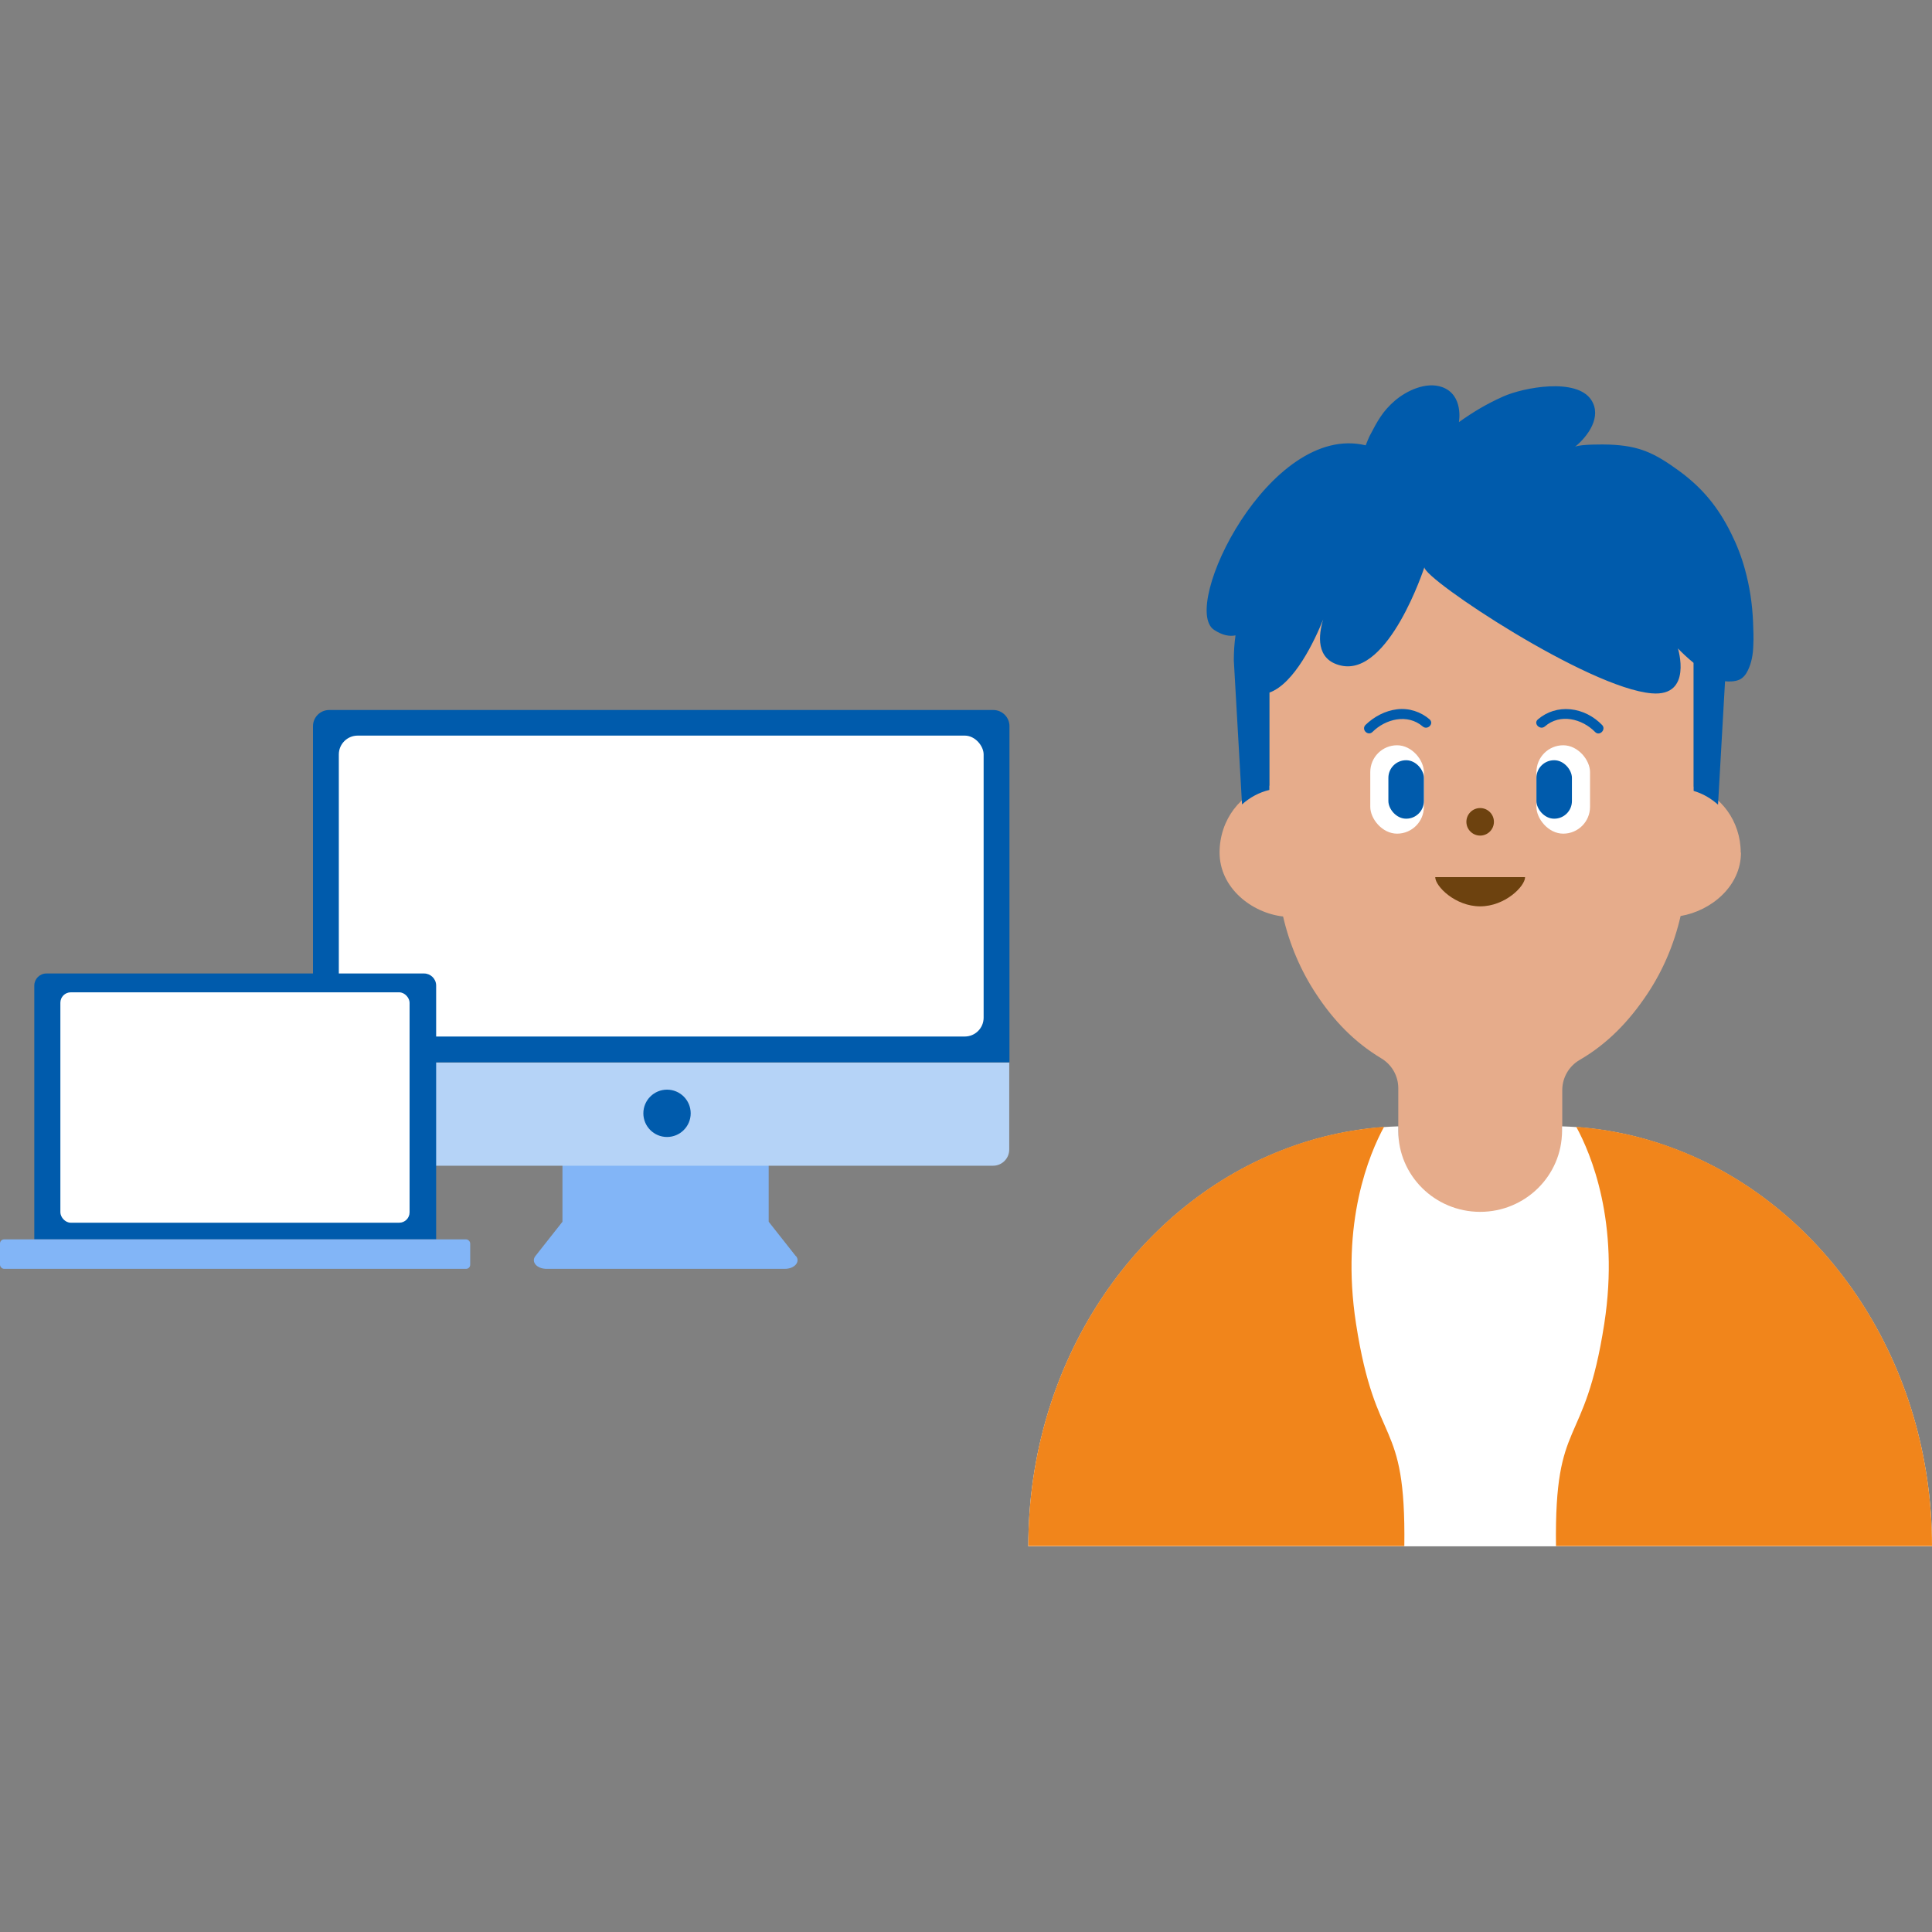 <?xml version="1.0" encoding="UTF-8"?>
<svg id="a" data-name="レイヤー 1" xmlns="http://www.w3.org/2000/svg" width="80" height="80" viewBox="0 0 80 80">
  <rect x="0" y="0" width="80" height="80" fill="#808080" stroke="none"/>
  <defs>
    <style>
      .b {
        fill: #fff;
      }

      .c {
        fill: #6d420f;
      }

      .d {
        fill: #82b5f7;
      }

      .e {
        fill: #f1851b;
      }

      .f {
        fill: #b5d3f7;
      }

      .g {
        fill: #e6ac8b;
      }

      .h {
        fill: #005bac;
      }
    </style>
  </defs>
  <g>
    <path class="d" d="m32.95,52.01l-1.12-1.42v-2.68h-8.54v2.68l-1.12,1.42c-.19.24.06.53.46.53h9.87c.4,0,.65-.29.46-.53Z"/>
    <g>
      <path class="h" d="m41.8,30.07c0-.37-.3-.67-.67-.67H13.63c-.37,0-.67.3-.67.67v13.92h28.84v-13.92Z"/>
      <path class="f" d="m13.63,48.27h27.49c.37,0,.67-.3.67-.67v-3.6H12.96v3.6c0,.37.3.67.67.67Z"/>
    </g>
    <rect class="b" x="14.03" y="30.46" width="26.7" height="12.46" rx=".78" ry=".78"/>
    <g>
      <g>
        <path class="h" d="m18.06,51.32v-10.51c0-.28-.23-.5-.5-.5H1.92c-.28,0-.5.23-.5.5v10.51h16.65Z"/>
        <rect class="d" y="51.32" width="19.47" height="1.22" rx=".17" ry=".17"/>
      </g>
      <rect class="b" x="2.5" y="41.09" width="14.46" height="9.54" rx=".43" ry=".43"/>
    </g>
    <circle class="h" cx="27.62" cy="46.1" r=".98"/>
  </g>
  <g>
    <g>
      <path class="g" d="m72.08,35.31c0-1.31-.83-2.41-1.95-2.74v-3.14s0-2.41,0-2.41c0-.53-.04-1.05-.12-1.56-.22-1.46-.76-2.81-1.52-3.97-1.59-2.4-4.2-3.97-7.14-3.97s-5.55,1.57-7.14,3.97c-.77,1.16-1.3,2.51-1.52,3.97-.08.51-.12,1.03-.12,1.56v5.51c-1.18.27-2.07,1.41-2.07,2.77,0,1.46,1.32,2.5,2.63,2.65.27,1.17.74,2.26,1.37,3.21.71,1.08,1.56,1.98,2.69,2.66.44.26.71.73.71,1.24v5.36c0,.81.67,1.46,1.51,1.46h3.77c.83,0,1.51-.66,1.51-1.46v-5.28c0-.51.27-.99.72-1.25,1.17-.68,2.06-1.62,2.8-2.73.64-.96,1.11-2.05,1.38-3.23,1.25-.21,2.5-1.22,2.5-2.63Z"/>
      <g>
        <g>
          <circle class="c" cx="61.29" cy="34.03" r=".57"/>
          <path class="c" d="m63.15,36.32c0,.38-.83,1.21-1.86,1.21s-1.86-.83-1.86-1.21h3.72Z"/>
        </g>
        <g>
          <g>
            <path class="h" d="m59.2,29.79c-.37-.32-.86-.48-1.35-.42s-.95.3-1.31.65c-.18.19.1.47.29.29.54-.54,1.45-.77,2.08-.23.2.17.48-.11.29-.29h0Z"/>
            <g>
              <rect class="b" x="56.74" y="30.86" width="2.22" height="3.66" rx="1.11" ry="1.11"/>
              <rect class="h" x="57.49" y="31.48" width="1.47" height="2.42" rx=".73" ry=".73"/>
            </g>
          </g>
          <g>
            <path class="h" d="m63.97,30.08c.63-.55,1.54-.32,2.08.23.18.19.47-.1.29-.29-.35-.36-.81-.6-1.31-.65s-.98.1-1.35.42c-.2.17.09.46.29.29h0Z"/>
            <g>
              <rect class="b" x="63.62" y="30.86" width="2.22" height="3.66" rx="1.11" ry="1.11" transform="translate(129.46 65.38) rotate(180)"/>
              <rect class="h" x="63.62" y="31.48" width="1.47" height="2.42" rx=".73" ry=".73" transform="translate(128.71 65.38) rotate(-180)"/>
            </g>
          </g>
        </g>
      </g>
    </g>
    <path class="h" d="m72.59,25.75c-.03-.74-.14-1.47-.34-2.19-.14-.51-.33-1-.57-1.48-.53-1.07-1.18-1.87-2.15-2.58-1.03-.75-1.65-1.04-2.88-1.09-.24-.01-1.21-.02-1.43.09.54-.44,1.12-1.25.67-1.94-.61-.93-2.8-.52-3.65-.14-.69.31-1.21.62-1.83,1.06,0,0,.21-1.12-.69-1.45-.67-.24-1.48.15-1.96.56-.51.44-.72.84-1.04,1.45-.03.05-.17.4-.17.4-3.98-.96-7.69,6.7-6.28,7.64.35.23.64.28.89.23-.05.34-.07.69-.07,1.04l.34,5.96c.32-.29.71-.5,1.13-.6v-4.03c1.04-.37,1.88-2.16,2.23-3.03-.19.62-.33,1.67.74,1.91,1.98.45,3.45-4.07,3.45-4.07,0,.5,6.79,5.01,9.42,5.22,1.7.14,1.08-1.86,1.08-1.86.14.15.38.38.65.6v5.3c.38.11.72.31,1.01.57l.29-5.11c.19.02.41.01.58-.06.17-.07.29-.23.37-.4.15-.31.21-.66.22-1.02.02-.33,0-.67-.01-.98Z"/>
    <g>
      <path class="b" d="m69.52,47.64c-1.52-.6-3.14-.95-4.84-1v.19c0,1.85-1.52,3.35-3.39,3.35s-3.39-1.5-3.39-3.35v-.19c-1.69.05-3.32.4-4.84,1-6.1,2.39-10.48,8.82-10.48,16.39h0s37.42,0,37.42,0h0c0-7.57-4.38-14-10.48-16.39Z"/>
      <path class="e" d="m56.15,54.81c-.65-4.2.56-7.05,1.16-8.15-1.48.11-2.91.44-4.25.97-6.1,2.39-10.48,8.82-10.48,16.39h0s15.57,0,15.57,0c.07-5.45-1.18-3.91-2-9.21Z"/>
      <path class="e" d="m66.43,54.81c.65-4.2-.56-7.05-1.16-8.15,1.48.11,2.91.44,4.25.97,6.1,2.39,10.48,8.82,10.48,16.39h0s-15.57,0-15.57,0c-.07-5.45,1.18-3.91,2-9.21Z"/>
    </g>
  </g>
</svg>